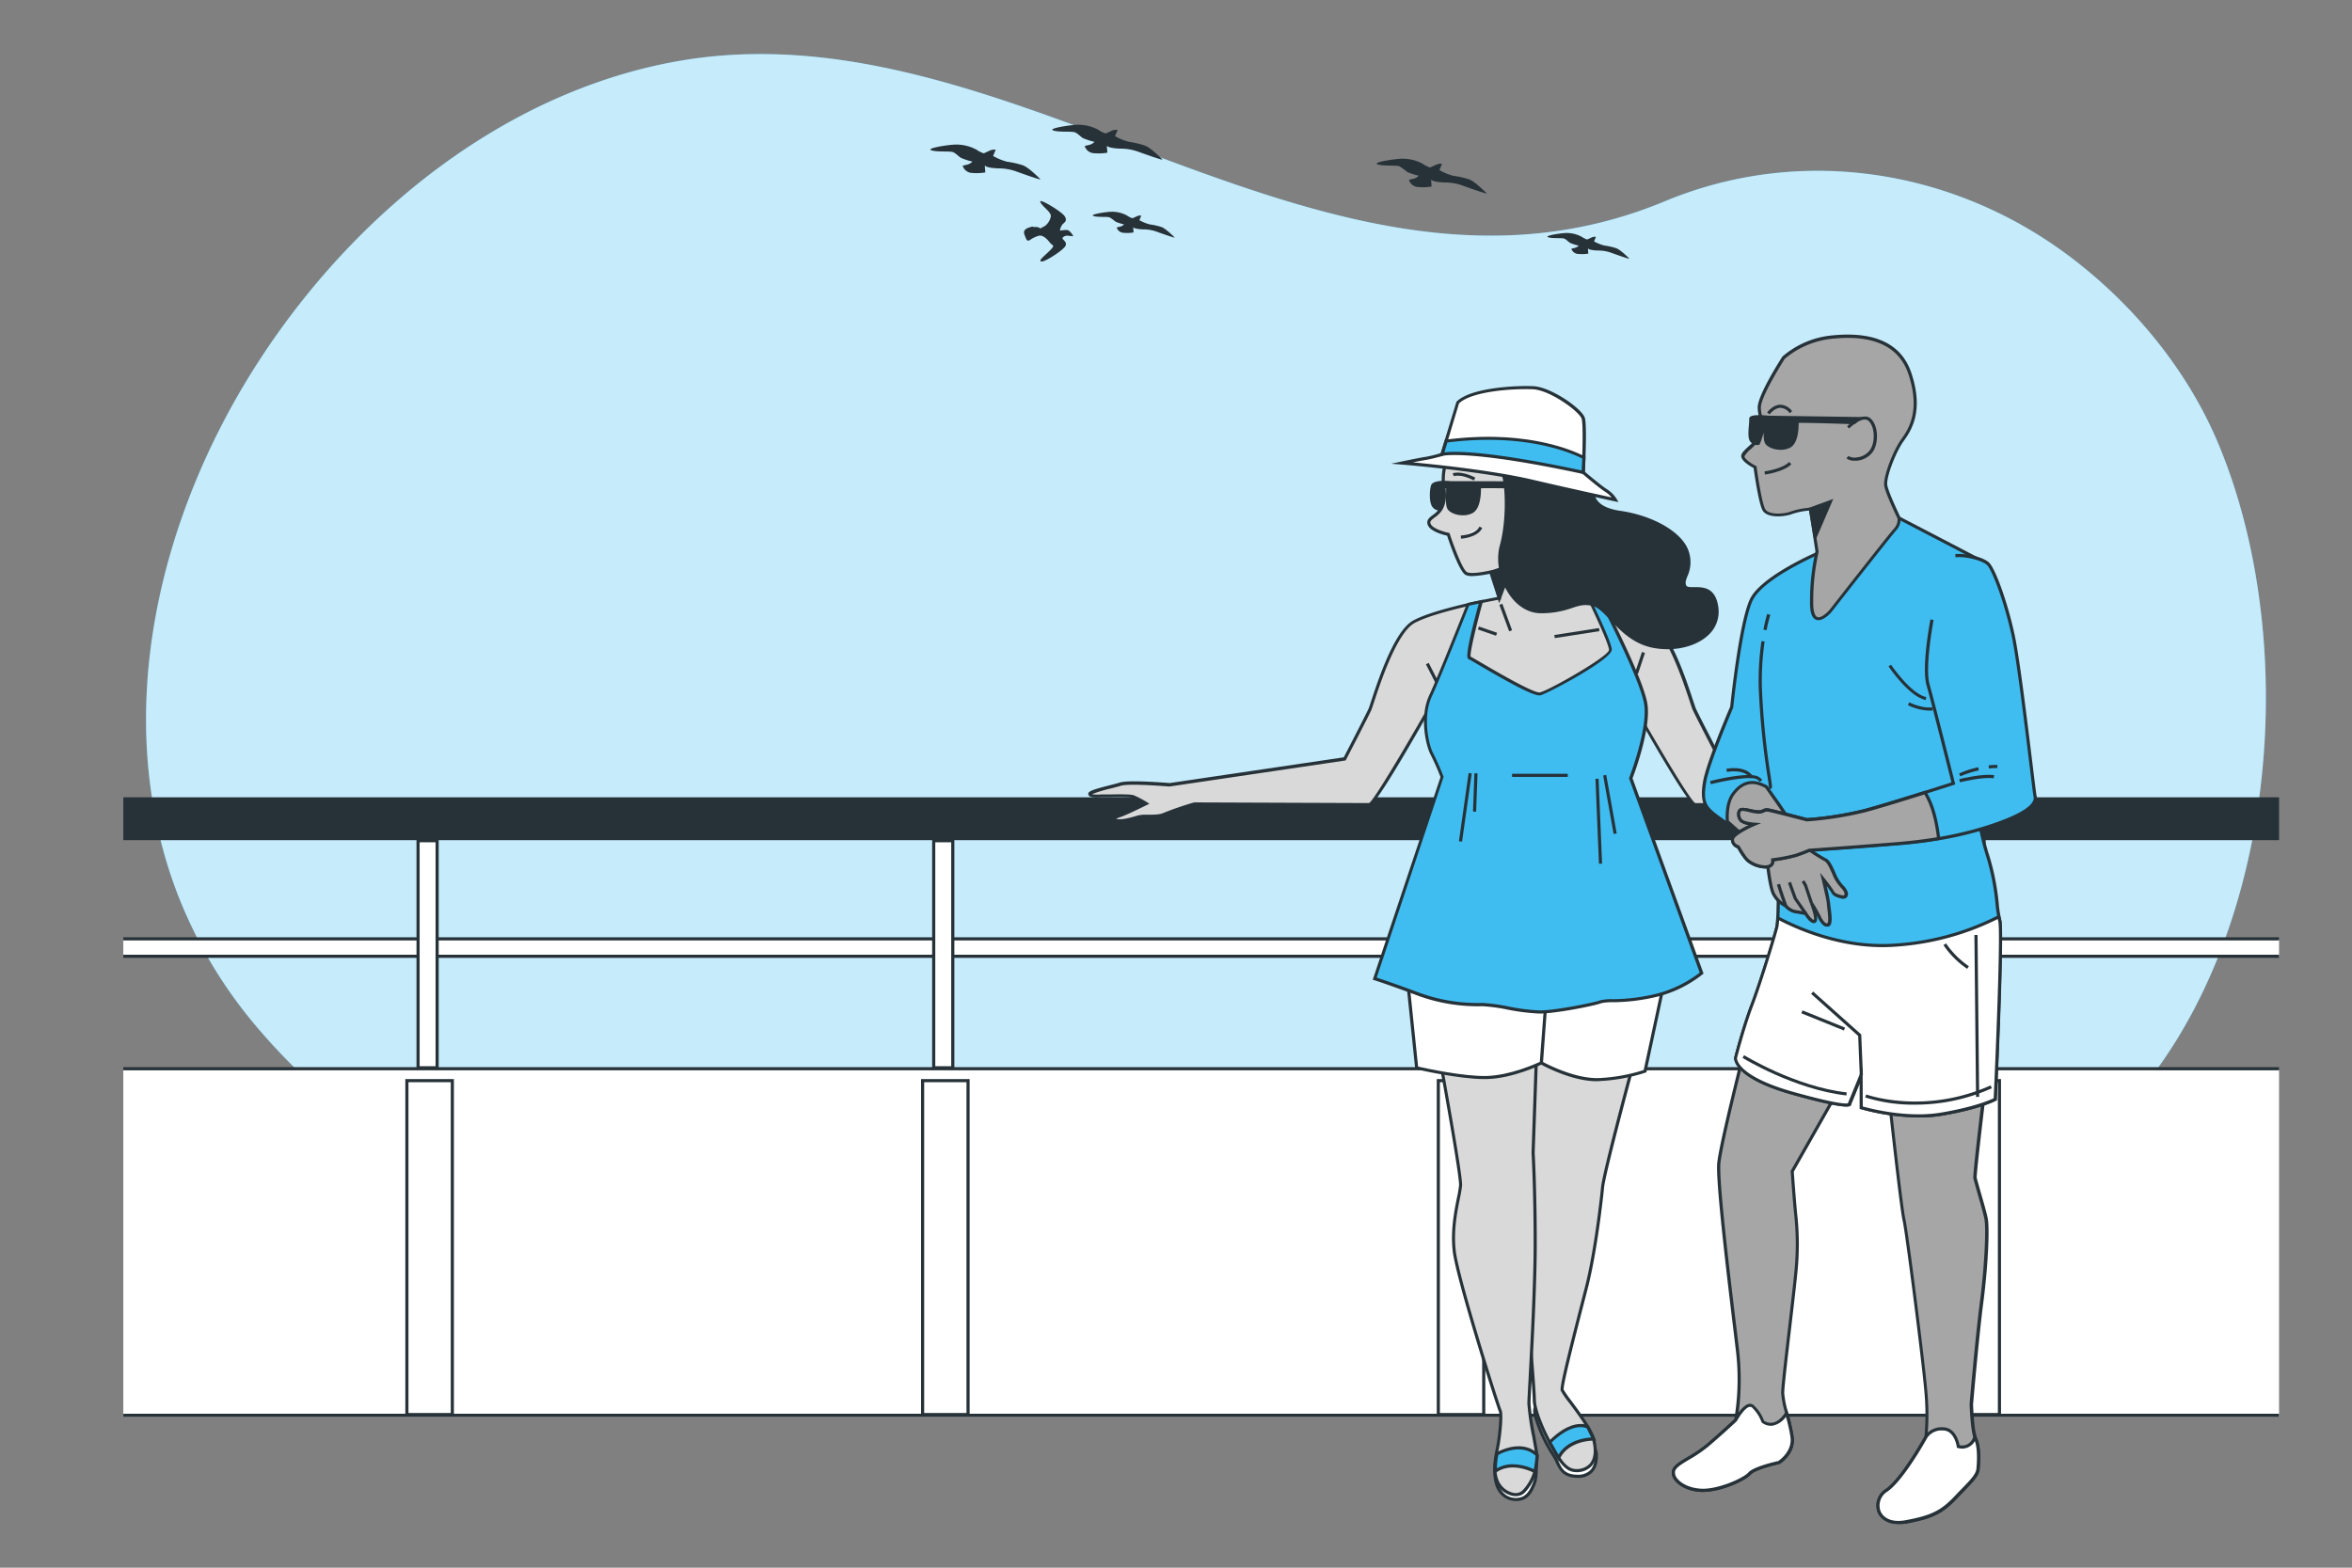 <svg xmlns="http://www.w3.org/2000/svg" viewBox="0 0 750 500"><rect x="0" y="0" width="750" height="500" fill="#808080" stroke="none"/><g id="freepik--background-simple--inject-305"><path d="M530.9,64.19C422.44,109.32,323-.78,214.26,19.85c-54.32,10.31-101,48.42-131,94.21-32.13,49-48.28,113-27.14,169.77A147.55,147.55,0,0,0,81.52,327.1c61.53,73.21,192.29,113.33,281.81,76.15l1.24-.52c99.26-42.42,171.78,10,257.59-14.63C719,360.36,742,224,707.3,141.35c-9.65-23-26.36-43.39-45.92-58.48C624,54,574.65,46,530.9,64.19Z" style="fill:#3FBDF1"></path><path d="M530.9,64.19C422.44,109.32,323-.78,214.26,19.85c-54.32,10.31-101,48.42-131,94.21-32.13,49-48.28,113-27.14,169.77A147.55,147.55,0,0,0,81.52,327.1c61.53,73.21,192.29,113.33,281.81,76.15l1.24-.52c99.26-42.42,171.78,10,257.59-14.63C719,360.36,742,224,707.3,141.35c-9.65-23-26.36-43.39-45.92-58.48C624,54,574.65,46,530.9,64.19Z" style="fill:#fff;opacity:0.7"></path></g><g id="freepik--Birds--inject-305"><path d="M316.68,49.75l.82-2a3.59,3.59,0,0,0-2,.33c-1,.49-1.8.82-1.8.82a8.42,8.42,0,0,1-2.3-1.15,13.43,13.43,0,0,0-6.57-1.64c-2.13,0-9.68,1.15-7.87,1.81s6.07.16,7.05.65,1.65,1.32,2.47,1.81a21.25,21.25,0,0,0,3.61,1.15,3.37,3.37,0,0,1-1.81,1l-1.31.33a3.25,3.25,0,0,0,3.12,2.3,16.23,16.23,0,0,0,4.1-.17l-.16-2.29s0,.82,4.26,1a16.78,16.78,0,0,1,6.24,1.15s7.71,2.79,7.22,2.3-3.77-3.78-5.58-4.43a28.26,28.26,0,0,0-5.09-1.15A18.82,18.82,0,0,1,316.68,49.75Z" style="fill:#263238"></path><path d="M355.56,43.43l.82-2a3.58,3.58,0,0,0-2,.33c-1,.49-1.81.82-1.81.82a8.34,8.34,0,0,1-2.29-1.15,13.45,13.45,0,0,0-6.57-1.64c-2.13,0-9.68,1.15-7.88,1.81s6.08.16,7.06.65,1.64,1.32,2.46,1.81A21.25,21.25,0,0,0,349,45.24a3.31,3.31,0,0,1-1.8,1l-1.32.33a3.26,3.26,0,0,0,3.12,2.3,16.29,16.29,0,0,0,4.11-.17l-.17-2.29s0,.82,4.27,1a16.68,16.68,0,0,1,6.23,1.15s7.72,2.79,7.23,2.3-3.78-3.78-5.58-4.43A28.45,28.45,0,0,0,360,45.24,18.62,18.62,0,0,1,355.56,43.43Z" style="fill:#263238"></path><path d="M459,54.26l.82-2a3.55,3.55,0,0,0-2,.33c-1,.49-1.81.82-1.81.82a8.42,8.42,0,0,1-2.3-1.15,13.42,13.42,0,0,0-6.56-1.64c-2.14,0-9.69,1.15-7.88,1.8s6.07.17,7.06.66a30.21,30.21,0,0,1,2.46,1.81,21.25,21.25,0,0,0,3.61,1.15,3.31,3.31,0,0,1-1.81,1l-1.31.33a3.25,3.25,0,0,0,3.12,2.3,16.17,16.17,0,0,0,4.1-.17l-.16-2.3s0,.82,4.27,1a16.49,16.49,0,0,1,6.23,1.15s7.71,2.79,7.22,2.3-3.77-3.78-5.58-4.44a28.12,28.12,0,0,0-5.08-1.14A18.76,18.76,0,0,1,459,54.26Z" style="fill:#263238"></path><path d="M363.32,70.22l.61-1.46a2.56,2.56,0,0,0-1.46.24c-.74.37-1.35.61-1.35.61a6.39,6.39,0,0,1-1.71-.85,10,10,0,0,0-4.89-1.23c-1.58,0-7.21.86-5.86,1.35s4.52.12,5.25.49a20.41,20.41,0,0,1,1.84,1.34,15.44,15.44,0,0,0,2.69.86,2.45,2.45,0,0,1-1.35.73l-1,.24a2.43,2.43,0,0,0,2.33,1.72,11.88,11.88,0,0,0,3.05-.13l-.12-1.71s0,.61,3.18.74a12.43,12.43,0,0,1,4.64.85s5.74,2.08,5.38,1.71-2.81-2.81-4.16-3.3a20.48,20.48,0,0,0-3.79-.85A14.2,14.2,0,0,1,363.32,70.22Z" style="fill:#263238"></path><path d="M508.3,77l.61-1.47a2.62,2.62,0,0,0-1.46.25c-.74.36-1.35.61-1.35.61a6.35,6.35,0,0,1-1.71-.86,10.08,10.08,0,0,0-4.89-1.22c-1.59,0-7.21.86-5.86,1.35s4.52.12,5.25.48,1.22,1,1.83,1.35a15.46,15.46,0,0,0,2.69.85,2.44,2.44,0,0,1-1.34.74l-1,.24A2.41,2.41,0,0,0,503.41,81a11.72,11.72,0,0,0,3.06-.12l-.12-1.71s0,.61,3.17.73a12.56,12.56,0,0,1,4.65.86s5.74,2.08,5.38,1.71-2.82-2.81-4.16-3.3a21.35,21.35,0,0,0-3.79-.86A13.89,13.89,0,0,1,508.3,77Z" style="fill:#263238"></path><path d="M338,73.55a4,4,0,0,1,.82-2c.65-.66,1.64-1.15.65-2.63s-8.53-6.07-7.71-4.43,3.77,3.29,3.28,4.76a5,5,0,0,1-1.8,2.79l-1.48.82A2.62,2.62,0,0,0,330,72.4c-1.31,0-.16-.33-1.31,0s-2.62.82-2,2.46.82,2.3,1.81,1.64a8.82,8.82,0,0,1,2.79-1.31c1.15-.33,2.62,1,3.44,2.13s2,.66,0,2.63-3.77,3.28-2.62,3.45,7.22-3.78,7.71-5.09-1.31-2-1-2.46a1.93,1.93,0,0,1,1.8-.66l1.64.16s-1-2-2.13-2A14.81,14.81,0,0,0,338,73.55Z" style="fill:#263238"></path></g><g id="freepik--Ship--inject-305"><polyline points="726.74 451.85 39.32 451.85 39.32 341.2 726.74 341.2" style="fill:#fff"></polyline><rect x="39.32" y="450.9" width="687.41" height="1" style="fill:#263238"></rect><polyline points="726.74 267.96 39.32 267.96 39.32 254.29 726.74 254.29" style="fill:#263238"></polyline><polyline points="726.74 305.12 39.32 305.12 39.32 299.59 726.74 299.59" style="fill:#fff"></polyline><rect x="39.32" y="340.36" width="687.41" height="1" style="fill:#263238"></rect><rect x="39.32" y="298.94" width="687.41" height="1" style="fill:#263238"></rect><rect x="39.32" y="304.5" width="687.41" height="1" style="fill:#263238"></rect><rect x="626.6" y="268.14" width="6.08" height="72.41" style="fill:#fff"></rect><path d="M633.18,341.05H626.1V267.64h7.08Zm-6.08-1h5.08V268.64H627.1Z" style="fill:#263238"></path><rect x="462.17" y="268.14" width="6.08" height="72.41" style="fill:#fff"></rect><path d="M468.75,341.05h-7.08V267.64h7.08Zm-6.08-1h5.08V268.64h-5.08Z" style="fill:#263238"></path><rect x="297.74" y="268.14" width="6.08" height="72.41" style="fill:#fff"></rect><path d="M304.32,341.05h-7.08V267.64h7.08Zm-6.08-1h5.08V268.64h-5.08Z" style="fill:#263238"></path><rect x="133.31" y="268.14" width="6.08" height="72.41" style="fill:#fff"></rect><path d="M139.89,341.05h-7.08V267.64h7.08Zm-6.08-1h5.08V268.64h-5.08Z" style="fill:#263238"></path><rect x="623.09" y="344.66" width="14.49" height="106.5" style="fill:#fff"></rect><path d="M638.08,451.66H622.59V344.16h15.49Zm-14.49-1h13.49V345.16H623.59Z" style="fill:#263238"></path><rect x="458.65" y="344.66" width="14.49" height="106.5" style="fill:#fff"></rect><path d="M473.63,451.66H458.15V344.16h15.48Zm-14.48-1h13.48V345.16H459.15Z" style="fill:#263238"></path><rect x="294.2" y="344.66" width="14.49" height="106.5" style="fill:#fff"></rect><path d="M309.19,451.66H293.7V344.16h15.49Zm-14.49-1h13.49V345.16H294.7Z" style="fill:#263238"></path><rect x="129.75" y="344.66" width="14.49" height="106.5" style="fill:#fff"></rect><path d="M144.74,451.66H129.25V344.16h15.49Zm-14.49-1h13.49V345.16H130.25Z" style="fill:#263238"></path></g><g id="freepik--character-1--inject-305"><path d="M619.78,250.11c-2.83-.87-15.65.21-15.65.21l-55.85-8.25s-7.17-13.83-8-15.78-7-23.91-13.9-27.82-27.38-7.6-27.38-7.6l2.82-9.78-13.25-5.87-13.26,5.87,2.83,9.78s-20.43,3.69-27.38,7.6-13,25.86-13.91,27.82-8,15.78-8,15.78l-55.85,8.25s-12.82-1.08-15.64-.21-10.22,2.39-9.78,3.26,3.47.43,5,.43,7.6-.22,8.91.22a30.6,30.6,0,0,1,4.12,2.17s-2.6,1.3-5.43,2.61-6.3,2.17-4.34,2.82,5.86-.65,7.38-1.08,6.09.21,8.26-.87a99.44,99.44,0,0,1,9.56-3.26l55.63.22c1.74,0,17.82-28.39,17.82-28.39h68.23s16.08,28.39,17.82,28.39l55.63-.22a99.44,99.44,0,0,1,9.56,3.26c2.18,1.08,6.74.43,8.26.87s5.43,1.73,7.39,1.08-1.52-1.52-4.35-2.82-5.43-2.61-5.43-2.61a30.26,30.26,0,0,1,4.13-2.17c1.3-.44,7.39-.22,8.91-.22s4.56.43,5-.43S622.6,251,619.78,250.11Z" style="fill:#d9d9d9"></path><path d="M357.08,262.3a4.82,4.82,0,0,1-1.48-.2c-.22-.08-.9-.3-.91-.88,0-.75,1-1.18,3-1.94.72-.29,1.5-.6,2.23-.94,1.84-.85,3.61-1.7,4.6-2.19a23.77,23.77,0,0,0-3.24-1.66c-1-.32-5.32-.24-7.41-.21l-1.34,0c-.35,0-.78,0-1.23,0-2.26.12-3.77.13-4.22-.76a.71.71,0,0,1,0-.59c.33-.72,2-1.26,7-2.53,1.2-.31,2.34-.6,3.11-.84,2.82-.87,14.72.1,15.78.19l55.53-8.21c.94-1.81,7.12-13.74,7.91-15.53.14-.3.43-1.19.83-2.41,2.19-6.67,7.33-22.28,13.29-25.63,6.39-3.6,23.63-6.94,27-7.57l-2.79-9.66,13.86-6.14,13.85,6.14-2.79,9.66c3.36.63,20.6,4,27,7.57,6,3.35,11.1,19,13.29,25.63.41,1.22.7,2.11.83,2.41.79,1.79,7,13.72,7.91,15.53l55.54,8.21c1.06-.09,13-1.06,15.77-.19h0c.78.24,1.91.53,3.12.84,4.94,1.27,6.64,1.81,7,2.53a.65.65,0,0,1,0,.59c-.44.89-2,.88-4.21.76-.46,0-.89,0-1.23,0l-1.35,0c-2.09,0-6.43-.11-7.4.21a23.29,23.29,0,0,0-3.25,1.66c1,.49,2.76,1.34,4.6,2.19.74.34,1.52.65,2.23.94,1.94.76,3,1.19,3,1.94,0,.58-.69.8-.91.88-1.9.63-5.31-.38-7.14-.92l-.55-.16a12.69,12.69,0,0,0-2.68-.16c-2,0-4.22,0-5.66-.75a98.77,98.77,0,0,0-9.41-3.2l-55.56.21c-1.75,0-12-17.66-18.11-28.38H454.7c-6.08,10.72-16.36,28.38-18.11,28.38L381,256.91c-.75.22-7.41,2.21-9.41,3.2-1.43.72-3.68.74-5.66.75a12.69,12.69,0,0,0-2.68.16l-.54.16A22.27,22.27,0,0,1,357.08,262.3Zm-1.19-1.16h0c1.61.53,4.94-.46,6.54-.93l.56-.16a12.43,12.43,0,0,1,2.94-.2c1.78,0,4,0,5.23-.64a100.53,100.53,0,0,1,9.64-3.29l.14,0,55.63.21C438,255.43,448,238.5,454,228l.14-.26h68.81l.15.26c5.95,10.5,16,27.43,17.48,28.14,1.62,0,55-.23,55.53-.23l.14,0a99.59,99.59,0,0,1,9.65,3.29c1.23.61,3.44.63,5.22.64a12.57,12.57,0,0,1,2.95.2l.55.16c1.6.47,4.94,1.46,6.54.93h0a20.46,20.46,0,0,0-2.14-.93c-.71-.29-1.52-.61-2.28-1-2.8-1.29-5.42-2.6-5.44-2.61l-.81-.4.77-.48a31.77,31.77,0,0,1,4.23-2.22c1-.34,4.4-.31,7.74-.26l1.33,0c.36,0,.8,0,1.28,0a12.79,12.79,0,0,0,3-.07,41.66,41.66,0,0,0-6.09-1.84c-1.22-.32-2.37-.61-3.16-.86-2.7-.83-15.33.23-15.46.24h-.11l-56.1-8.3-.12-.22c-.29-.57-7.19-13.86-8.05-15.81-.16-.35-.44-1.21-.87-2.51-2-6-7.2-21.91-12.83-25.07-6.8-3.83-27-7.52-27.22-7.55l-.55-.1,2.86-9.89-12.65-5.6-12.66,5.6,2.86,9.89-.54.1c-.21,0-20.43,3.72-27.23,7.55C445.33,202.07,440.1,218,438.13,224c-.43,1.3-.71,2.16-.86,2.51-.87,1.95-7.76,15.24-8.06,15.81l-.12.22-56.15,8.31h-.06c-.13,0-12.76-1.07-15.46-.24-.79.25-1.94.54-3.15.85a43.38,43.38,0,0,0-6.1,1.85,12.8,12.8,0,0,0,3,.07c.48,0,.92,0,1.29,0l1.32,0c3.35-.05,6.7-.09,7.74.26a31.41,31.41,0,0,1,4.24,2.22l.76.48-.8.4s-2.65,1.32-5.45,2.61c-.76.35-1.57.67-2.28,1A21.44,21.44,0,0,0,355.89,261.14Z" style="fill:#263238"></path><line x1="458.24" y1="217.7" x2="455.14" y2="211.66" style="fill:#fff"></line><rect x="456.19" y="211.28" width="1" height="6.79" transform="translate(-47.64 232.22) rotate(-27.17)" style="fill:#263238"></rect><line x1="521.9" y1="214.76" x2="524.11" y2="208.13" style="fill:#fff"></line><rect x="519.52" y="210.94" width="6.98" height="1" transform="translate(157.02 640.75) rotate(-71.57)" style="fill:#263238"></rect><line x1="478.58" y1="192.75" x2="481.7" y2="201.21" style="fill:#fff"></line><rect x="479.64" y="192.47" width="1" height="9.01" transform="translate(-38.49 178.16) rotate(-20.23)" style="fill:#263238"></rect><line x1="495.72" y1="202.99" x2="509.96" y2="200.76" style="fill:#fff"></line><rect x="495.63" y="201.38" width="14.42" height="1" transform="translate(-25.12 79.98) rotate(-8.87)" style="fill:#263238"></rect><line x1="471.46" y1="200.32" x2="477.25" y2="202.32" style="fill:#fff"></line><rect x="473.86" y="198.26" width="1" height="6.12" transform="translate(128.94 583.72) rotate(-70.91)" style="fill:#263238"></rect><polygon points="478.1 190.87 481.92 180.73 475.51 182.88 478.1 190.87" style="fill:#263238"></polygon><path d="M478.06,192.38l-3.18-9.81,7.88-2.64Zm-1.92-9.18,2,6.15,2.95-7.81Z" style="fill:#263238"></path><path d="M489.73,448.84s-.89.69.25,4.05a47.58,47.58,0,0,0,5.25,11c2.15,3,2,6.89,7.78,7s6.13-4.75,6.07-7-4.05-8.16-4.05-8.16l-12.65-8.1Z" style="fill:#fff"></path><path d="M503.12,471.35H503c-4.58-.05-5.75-2.47-6.88-4.81a15.59,15.59,0,0,0-1.3-2.36,48.07,48.07,0,0,1-5.31-11.13c-1.17-3.43-.37-4.39-.09-4.61l.09-.05,2.91-1.39,13,8.39c.41.61,4.06,6.07,4.13,8.42.07,2.59-.54,4.56-1.81,5.85A6.23,6.23,0,0,1,503.12,471.35ZM490,449.24c-.1.18-.42,1,.41,3.48a47.37,47.37,0,0,0,5.19,10.88,17.8,17.8,0,0,1,1.39,2.5c1.13,2.35,2,4.2,6,4.25a5.47,5.47,0,0,0,4.05-1.39c1.07-1.09,1.58-2.81,1.52-5.12-.05-1.72-2.78-6.13-3.9-7.81l-12.33-7.89Z" style="fill:#263238"></path><path d="M521,338.55s-9.55,35.31-10,40.19-2.45,21.32-5.11,31.76-8.22,31.53-7.77,32.86,8.87,11.26,10,15.54c2.44,9.33-3.78,10.66-6.66,10s-4.89-4.44-7.33-8.88-4.89-10.66-4.89-13.54-1.55-21.32-1.55-21.32l-1.55-44.41,3.1-46.85Z" style="fill:#d9d9d9"></path><path d="M502.84,469.54a6.25,6.25,0,0,1-1.47-.16c-3-.7-5.07-4.42-7.45-8.74l-.21-.39c-2.43-4.42-4.95-10.78-4.95-13.78,0-2.84-1.53-21.09-1.55-21.28l-1.55-44.43,3.14-47.44,32.85,4.82-.15.54c-.09.36-9.54,35.32-10,40.11-.33,3.63-2.28,20.7-5.12,31.83l-1.24,4.83c-2.54,9.87-6.79,26.4-6.53,27.77a36.82,36.82,0,0,0,2.54,3.62c2.82,3.81,6.69,9,7.45,11.94,1.32,5,.09,7.64-1.17,8.94A6.43,6.43,0,0,1,502.84,469.54ZM489.73,334.46l-3.07,46.32,1.55,44.35c.06.73,1.55,18.46,1.55,21.34s2.46,9,4.83,13.3l.21.39c2.26,4.1,4.2,7.65,6.79,8.25a5.72,5.72,0,0,0,5.14-1.38c1.56-1.6,1.88-4.37.93-8-.72-2.73-4.68-8.07-7.3-11.59a27.28,27.28,0,0,1-2.69-3.92c-.36-1.09,1.91-10.4,6.52-28.32l1.24-4.83c2.83-11.06,4.77-28.06,5.1-31.67.42-4.6,8.61-35.1,9.86-39.73Z" style="fill:#263238"></path><path d="M476.7,468.51s-.32,4.36,1.52,6.89a6.09,6.09,0,0,0,6.45,2.72c2.34-.44,3.54-2.34,4.61-5.12s.38-8.67.38-8.67l-12.77,2.28Z" style="fill:#fff"></path><path d="M483.31,478.75a6.62,6.62,0,0,1-5.5-3.05c-1.92-2.65-1.62-7-1.61-7.23h0l.23-2.28,13.67-2.43.06.52c0,.25.7,6-.41,8.91s-2.4,4.94-5,5.43A7.33,7.33,0,0,1,483.31,478.75Zm-6.11-10.2c0,.18-.25,4.25,1.42,6.56a5.58,5.58,0,0,0,5.95,2.52c2.14-.4,3.24-2.22,4.25-4.81.83-2.16.54-6.41.4-7.9L477.35,467Z" style="fill:#263238"></path><path d="M459.07,337.22s6.88,37.53,6.66,40.86-3.11,12-2,21.09,14.21,50,14.65,50.85,0,7.33-.88,11.77-1.34,7.77,0,10.88,6,5.55,8.43,2.89A15.41,15.41,0,0,0,489.71,462c-1.11-6.44-2.22-12-2.22-14.43s2-33.09,2-50.85-.67-29.09-.67-29.09l1.11-32Z" style="fill:#d9d9d9"></path><path d="M483.28,477.19a5.07,5.07,0,0,1-.86-.07,7.66,7.66,0,0,1-5.38-4.25c-1.43-3.34-.89-6.89,0-11.18.91-4.58,1.26-10.74.93-11.45-.77-1.53-13.63-42.16-14.71-51-.81-6.63.48-13.05,1.34-17.3a36.49,36.49,0,0,0,.66-3.89c.17-2.58-4.28-27.77-6.66-40.73l-.1-.56,32-1.61-1.13,32.52c0,.06.67,11.49.67,29.07,0,13-1.07,32.84-1.64,43.52-.21,3.88-.36,6.68-.36,7.33a83.07,83.07,0,0,0,1.49,10.23c.23,1.31.48,2.69.72,4.12a15.87,15.87,0,0,1-3.9,14A4,4,0,0,1,483.28,477.19Zm-23.62-139.5c.89,4.87,6.78,37.25,6.57,40.42a38,38,0,0,1-.68,4c-.84,4.18-2.11,10.51-1.32,17,1.06,8.74,13.87,49.07,14.6,50.69.56,1.11,0,8-.84,12.09s-1.35,7.51,0,10.58a6.66,6.66,0,0,0,4.63,3.66,3.16,3.16,0,0,0,3-.91,15,15,0,0,0,3.65-13.12c-.25-1.43-.49-2.8-.73-4.11a81.31,81.31,0,0,1-1.5-10.41c0-.68.14-3.35.36-7.39.57-10.66,1.64-30.52,1.64-43.46,0-17.54-.66-29-.67-29.06l1.09-31.48Z" style="fill:#263238"></path><path d="M490.82,316.79l.67,22.21s10.21,5.77,18.65,5.33a53.92,53.92,0,0,0,14.43-2.67l6-28Z" style="fill:#fff"></path><path d="M509.18,344.85c-8.26,0-17.53-5.19-17.94-5.42l-.25-.14-.68-23,40.88-3.2L525,342l-.26.09a55.21,55.21,0,0,1-14.58,2.7ZM492,338.7c1.59.85,10.66,5.52,18.13,5.13a55.06,55.06,0,0,0,14-2.55l5.8-27-38.61,3Z" style="fill:#263238"></path><path d="M448.85,312.57l2.89,28s14.21,3.33,22.43,3.11S491.49,339,491.49,339L493,318.35Z" style="fill:#fff"></path><path d="M473.37,344.17c-8.28,0-21.61-3.1-21.75-3.13l-.34-.08-3-29,45.28,5.91L492,339.32l-.26.13c-.37.18-9.29,4.49-17.52,4.71Zm-21.17-4c2.22.51,14.61,3.22,21.95,3s15.33-3.78,16.86-4.49l1.5-19.89-43.09-5.63Z" style="fill:#263238"></path><path d="M468.15,192.74s-9,22.68-12,29.2-1.09,15.65.43,18.47a79.83,79.83,0,0,1,3.26,7.39l-21.51,64.32s5.43,1.74,14.12,5a54.68,54.68,0,0,0,20.21,3.26c4.13,0,13,2.39,18.26,2.39s18-2.61,19.55-3.26,9.57.22,18.26-2.17a38,38,0,0,0,13.9-7L520,248.23s6.08-15.64,4.78-23.68-13.26-31.08-13.26-31.08l-4.13-.87s5.87,12,6.09,14.56-19.78,13.48-22.39,14.13-21.51-11.08-22.6-11.52,3.75-17.89,3.75-17.89Z" style="fill:#3FBDF1"></path><path d="M490.92,323.27A66.82,66.82,0,0,1,480.7,322a55.69,55.69,0,0,0-8-1.08,55.43,55.43,0,0,1-20.38-3.29c-8.58-3.22-14-5-14.1-5l-.48-.16.16-.48,21.45-64.15a76.52,76.52,0,0,0-3.17-7.16c-1.46-2.72-3.66-12-.44-18.92,3-6.43,11.89-28.94,12-29.17l.1-.25,5.2-1.09-.22.79c-2.11,7.63-4.1,16.06-3.88,17.37.41.21,1.35.76,3.14,1.81,4.7,2.75,17.18,10.06,19,9.61,3.12-.78,22.15-11.63,22-13.59s-4.42-11.08-6-14.39l-.45-.92L511.9,193l.1.21c.49.95,12,23.2,13.31,31.23,1.25,7.71-4,21.93-4.74,23.77l22.65,62.29-.26.23a38.33,38.33,0,0,1-14.1,7.06,61.74,61.74,0,0,1-14.65,1.86,16.57,16.57,0,0,0-3.54.29C508.94,320.71,496.13,323.27,490.92,323.27ZM439,311.8c1.52.5,6.52,2.17,13.67,4.85a54.45,54.45,0,0,0,20,3.23,56,56,0,0,1,8.22,1.1,66.38,66.38,0,0,0,10,1.29c5.33,0,18-2.65,19.36-3.22a14.57,14.57,0,0,1,3.89-.37,59.84,59.84,0,0,0,14.42-1.83A38.56,38.56,0,0,0,542,310.22l-22.54-62,.07-.18c.06-.15,6-15.61,4.75-23.42-1.21-7.47-11.9-28.38-13.1-30.72l-2.89-.61c1.39,2.88,5.5,11.56,5.68,13.82.27,3.13-20.48,14.08-22.75,14.65-1.81.46-9.21-3.55-19.75-9.72-1.58-.93-2.94-1.73-3.16-1.81-.44-.18-1.47-.59,3.23-17.71l-3.07.65c-1,2.5-9.07,22.88-11.91,29-3,6.49-.92,15.52.42,18a78.62,78.62,0,0,1,3.29,7.45l.06.17Z" style="fill:#263238"></path><line x1="468.84" y1="246.63" x2="465.73" y2="268.39" style="fill:#fff"></line><rect x="456.29" y="257.01" width="21.98" height="1" transform="translate(146.63 683.94) rotate(-81.92)" style="fill:#263238"></rect><line x1="470.61" y1="246.63" x2="470.17" y2="258.84" style="fill:#fff"></line><rect x="464.28" y="252.23" width="12.22" height="1" transform="translate(200.39 713.43) rotate(-87.87)" style="fill:#263238"></rect><line x1="509.25" y1="248.4" x2="510.36" y2="275.49" style="fill:#fff"></line><rect x="509.3" y="248.39" width="1" height="27.11" transform="translate(-10.3 21.1) rotate(-2.35)" style="fill:#263238"></rect><line x1="511.69" y1="247.29" x2="515.02" y2="265.94" style="fill:#fff"></line><rect x="512.86" y="247.14" width="1" height="18.95" transform="translate(-37.12 94.25) rotate(-10.13)" style="fill:#263238"></rect><rect x="482.16" y="246.79" width="17.76" height="1" style="fill:#263238"></rect><path d="M477.35,463.7s7.57-4.63,12.82.38a33.25,33.25,0,0,1-.76,5.25s-7-4-12.53-.14A18.53,18.53,0,0,1,477.35,463.7Z" style="fill:#3FBDF1"></path><path d="M476.46,470.09l-.08-.85a18.74,18.74,0,0,1,.49-5.66l.05-.2.17-.11c.08,0,8-4.77,13.42.45l.17.16v.24a32.4,32.4,0,0,1-.79,5.37l-.19.57-.52-.3c-.07,0-6.84-3.75-12-.16Zm6-3.08a16.15,16.15,0,0,1,6.64,1.59,39.19,39.19,0,0,0,.56-4.32c-4.47-4-10.74-.87-11.86-.25a18.56,18.56,0,0,0-.45,4.28A10.17,10.17,0,0,1,482.45,467Z" style="fill:#263238"></path><path d="M494.15,460s6.37-7.06,12.06-5l1.93,3.92s-8.1-.22-11.2,6Z" style="fill:#3FBDF1"></path><path d="M497,466l-3.42-6,.24-.27c.27-.3,6.66-7.29,12.6-5.18l.19.07,2.38,4.85-.82,0c-.08,0-7.83-.13-10.75,5.72Zm-2.19-5.86,2.16,3.78c2.83-4.6,8.34-5.34,10.42-5.45l-1.49-3C501.19,453.91,496,458.88,494.77,460.09Z" style="fill:#263238"></path><path d="M460.84,148.17a19.75,19.75,0,0,0-.5,7c.5,3.25.25,5.75-1.26,7.75s-4.25,2.5-3.25,4.5,6,3,6,3,3.75,11.51,5.75,12.51,8.75-.75,8.75-.75l12-4-3.5-20.26-1.76-8.5Z" style="fill:#d9d9d9"></path><path d="M469.53,183.74a5.12,5.12,0,0,1-2.17-.36c-2-1-5.1-10.07-5.91-12.53-1.18-.26-5.1-1.27-6.06-3.2-.83-1.65.42-2.59,1.52-3.41a8.2,8.2,0,0,0,1.77-1.62c1.32-1.75,1.68-4,1.16-7.38a20.32,20.32,0,0,1,.51-7.2l.11-.4,23.05,1.3,1.82,8.88,3.58,20.7-12.41,4.13A33,33,0,0,1,469.53,183.74Zm-8.31-35.05a18.92,18.92,0,0,0-.39,6.4c.56,3.64.14,6.15-1.34,8.13a9.06,9.06,0,0,1-2,1.82c-1.26,1-1.64,1.33-1.22,2.16.73,1.46,4.33,2.47,5.65,2.73l.29.06.09.28c1.43,4.37,4.18,11.55,5.5,12.21,1.51.76,6.58-.31,8.41-.78l11.56-3.86L484.35,158l-1.67-8.11Z" style="fill:#263238"></path><path d="M462.59,153.92s-5.26-.5-5.76,1-.56,5.24.36,6.44a2.33,2.33,0,0,0,2.21.92,11.74,11.74,0,0,0,1.11-4.15c-.1-1.57-.17-3-.17-3s1.09,0,1.27.29-.37,5.53.46,6.72,4.33,2.49,7.19,1,2.49-7.65,2.49-7.93,12.63,0,12.63,0l-.56-1.29Z" style="fill:#263238"></path><path d="M466.43,164.35c-2.11,0-4.07-.87-4.77-1.88s-.6-3.11-.53-5.52c0-.46,0-1,0-1.22l-.28,0,.13,2.4a12.07,12.07,0,0,1-1.15,4.39l-.1.22-.25.06a2.83,2.83,0,0,1-2.71-1.11c-1.1-1.43-.94-5.39-.43-6.9.58-1.73,4.9-1.47,6.25-1.34l21.54.06,1,2.31-.77,0c-4.06-.09-10.49-.17-12.11-.08,0,2.28-.24,6.65-2.77,7.95A6.66,6.66,0,0,1,466.43,164.35Zm-6.62-9.69h.53c.9,0,1.47.18,1.69.51s.14.42.1,1.79-.12,4.25.35,4.93c.64.93,3.87,2.24,6.55.85,2.25-1.16,2.27-5.93,2.22-7.37v-.11a.48.48,0,0,1,.15-.36c.19-.18.42-.4,12.21-.15l-.12-.28-20.95-.06c-2.3-.22-5,0-5.23.66-.47,1.4-.51,4.95.27,6a1.84,1.84,0,0,0,1.48.76,10.4,10.4,0,0,0,.95-3.65Z" style="fill:#263238"></path><path d="M463.36,151.4s2.31-.92,6.82,1.38" style="fill:#fff"></path><path d="M470,153.23c-4.21-2.15-6.39-1.37-6.42-1.36l-.36-.93c.1,0,2.56-1,7.23,1.4Z" style="fill:#263238"></path><path d="M465.85,171.31s5-.28,6.36-3.13" style="fill:#fff"></path><path d="M465.88,171.81l-.06-1c.05,0,4.7-.3,5.94-2.85l.9.43C471.17,171.48,466.09,171.8,465.88,171.81Z" style="fill:#263238"></path><path d="M508.08,155.76s-2,6.08,8.47,7.6,19.78,6.74,21.52,12.82-2,8-.87,10.65,8.91-2.39,10.21,6.74-9.34,14.56-20,12.6-14.56-12.39-19.78-13.47-7.17,2.39-16.29,2.39-15-12.39-12.61-21.08,1.74-21.3.22-23.47a15.78,15.78,0,0,0-3.91-3.69l30.85,7Z" style="fill:#263238"></path><path d="M531.74,207.06a24.44,24.44,0,0,1-4.41-.4c-6.46-1.18-10.51-5.42-13.77-8.83-2.17-2.27-4-4.23-6-4.64-2.44-.51-4.15,0-6.32.74a29,29,0,0,1-9.88,1.66c-3.59,0-7-1.87-9.57-5.26-3.53-4.63-4.94-11.24-3.51-16.45,2.39-8.7,1.65-21.11.29-23a15.34,15.34,0,0,0-3.77-3.56l-2.41-1.54,33.77,7.61,2.51,2.26-.1.31a4.28,4.28,0,0,0,.56,3.33c1.17,1.85,3.69,3.07,7.51,3.63,11,1.6,20.2,7.14,21.93,13.18a10.78,10.78,0,0,1-.49,7.69c-.45,1.16-.78,2-.4,2.9.23.57,1.13.58,2.56.57,2.69,0,6.77-.09,7.68,6.29a10.1,10.1,0,0,1-3.16,9C541.7,205.43,536.88,207.06,531.74,207.06ZM505.69,192a10.17,10.17,0,0,1,2.05.22c2.29.47,4.26,2.54,6.55,4.93,3.15,3.3,7.08,7.41,13.22,8.54,6.37,1.17,12.86-.36,16.54-3.89a9.11,9.11,0,0,0,2.86-8.15c-.78-5.51-3.92-5.47-6.68-5.43-1.53,0-3,0-3.5-1.19s-.1-2.37.39-3.64a9.75,9.75,0,0,0,.46-7.06c-1.62-5.67-10.49-10.92-21.1-12.46-4.14-.61-6.91-2-8.23-4.11a5.34,5.34,0,0,1-.73-3.82l-1.85-1.67-28.52-6.43a14.19,14.19,0,0,1,2.22,2.42c1.69,2.42,2.26,15.14-.15,23.89a18.85,18.85,0,0,0,3.34,15.58c2.39,3.14,5.51,4.87,8.78,4.87a28.28,28.28,0,0,0,9.57-1.61A15.1,15.1,0,0,1,505.69,192Z" style="fill:#263238"></path><path d="M464.84,128.41l-5,16.5a45.53,45.53,0,0,1-5,1.25c-1.75.25-7.75,1.5-7.75,1.5s25,2,41.27,5.76,26.76,6,26.76,6a9.58,9.58,0,0,0-3-3c-2-1.25-7.26-5.75-7.26-5.75s.75-14.76,0-17.26-10.25-9.51-16-9.76S469.09,124.15,464.84,128.41Z" style="fill:#fff"></path><path d="M516.1,160.14l-1.1-.23c-.1,0-10.69-2.3-26.77-6s-40.94-5.72-41.19-5.74l-3.47-.27,3.41-.71c.24-.06,6-1.26,7.78-1.51a40.68,40.68,0,0,0,4.67-1.16l5-16.37.09-.09c4.32-4.31,18.29-5.16,24.39-4.89,5.7.24,15.59,7.19,16.46,10.11.72,2.4.13,15.17,0,17.18.95.8,5.27,4.46,7,5.54a10,10,0,0,1,3.17,3.18Zm-65.56-12.67c7.43.69,25.37,2.56,37.92,5.46,12.84,3,22.18,5,25.46,5.72a9.23,9.23,0,0,0-2.08-1.81c-2-1.25-7.09-5.61-7.31-5.79l-.19-.16,0-.25c.2-4.08.61-15.1,0-17.09-.7-2.3-10.12-9.16-15.55-9.4-5.92-.25-19.37.52-23.55,4.52l-5,16.64-.26.08a44.54,44.54,0,0,1-5.08,1.27C454.07,146.78,452.22,147.14,450.54,147.47Z" style="fill:#263238"></path><path d="M505.05,145.94c-4.28-2.2-19.1-8.48-43.93-5.26l-1.29,4.23s7.76-2.25,45,5.76C504.85,150.67,505,148.63,505.05,145.94Z" style="fill:#3FBDF1"></path><path d="M505.32,151.28l-.57-.12c-36.51-7.85-44.7-5.79-44.78-5.77l-.87.25,1.63-5.42.32,0c25.14-3.25,40.21,3.25,44.23,5.32l.28.14V146c-.09,2.69-.2,4.73-.2,4.73Zm-41.43-7.17c5.41,0,17,.93,40.49,5.94,0-.74.1-2.13.16-3.81-4.32-2.16-18.94-8.16-43-5.11l-.95,3.15A27.4,27.4,0,0,1,463.89,144.11Z" style="fill:#263238"></path></g><g id="freepik--character-2--inject-305"><path d="M555.36,338.6s-6.53,25.9-7.23,32.2,4.2,45.27,5.83,59-.47,23.1-.47,23.1-4,3.74-8.86,7.93-10.5,5.84-11,8.4,3.27,5.84,8.87,6.07,13.76-3.5,15.4-5.37,9.33-3.5,9.33-3.5,4.9-3,4.2-8.16-3-10.73-3-14,3.26-28.93,4.2-38.5a92.39,92.39,0,0,0-.24-20.3c-.46-5.13-.93-11.9-.93-11.9l13.3-23.33Z" style="fill:#a6a6a6"></path><path d="M543.05,475.84h-.54c-3.52-.15-6.73-1.51-8.38-3.57a3.89,3.89,0,0,1-1-3.08c.31-1.7,2.37-2.93,5-4.49a43.18,43.18,0,0,0,6.14-4.2c4.38-3.76,8.05-7.17,8.74-7.82a76.56,76.56,0,0,0,.42-22.78c-.19-1.64-.43-3.65-.71-5.92-2-16.64-5.74-47.62-5.12-53.22.7-6.26,7-31.21,7.25-32.27l.13-.55L585.48,350,572,373.72c.07,1,.5,7.09.92,11.74l.12,1.34a88.14,88.14,0,0,1,.11,19.05c-.38,3.93-1.17,10.7-1.94,17.26-1.11,9.48-2.26,19.29-2.26,21.19a29.52,29.52,0,0,0,1.36,6.6,57.49,57.49,0,0,1,1.67,7.33c.74,5.39-4.22,8.53-4.43,8.66l-.16.06c-2.09.45-7.81,1.92-9.06,3.34C556.59,472.25,548.79,475.84,543.05,475.84Zm12.66-136.56c-1,3.79-6.46,25.89-7.09,31.58-.61,5.49,3.12,36.39,5.13,53,.27,2.27.51,4.28.71,5.92C556.08,443.47,554,453,554,453l0,.15-.11.11s-4,3.78-8.89,7.95a43.83,43.83,0,0,1-6.28,4.3c-2.4,1.43-4.29,2.56-4.52,3.8a3,3,0,0,0,.77,2.28c1.15,1.44,3.76,3,7.63,3.2,5.34.24,13.42-3.39,15-5.2s8.37-3.39,9.51-3.63c.57-.39,4.51-3.21,3.9-7.63a55.93,55.93,0,0,0-1.64-7.21,29.87,29.87,0,0,1-1.4-6.86c0-2,1.1-11.36,2.27-21.31.76-6.55,1.56-13.32,1.94-17.24a87.72,87.72,0,0,0-.11-18.86l-.13-1.34c-.46-5.08-.93-11.84-.93-11.91v-.15l.07-.14,13-22.83Z" style="fill:#263238"></path><path d="M569.72,450.75c-3.93,5.84-7.59,2.65-7.59,2.65a12.52,12.52,0,0,0-3.27-4.9c-2.1-1.63-5.37,4.43-5.37,4.43s-4,3.74-8.86,7.93-10.5,5.84-11,8.4,3.27,5.84,8.87,6.07,13.76-3.5,15.4-5.37,9.33-3.5,9.33-3.5,4.9-3,4.2-8.16A59.52,59.52,0,0,0,569.72,450.75Z" style="fill:#fff"></path><path d="M543.05,475.84h-.54c-3.52-.15-6.73-1.51-8.38-3.57a3.89,3.89,0,0,1-1-3.08c.31-1.7,2.37-2.93,5-4.49a43.18,43.18,0,0,0,6.14-4.2c4.52-3.88,8.28-7.39,8.79-7.87.39-.7,2.52-4.42,4.57-4.86a1.81,1.81,0,0,1,1.51.34,12.62,12.62,0,0,1,3.37,5,3.68,3.68,0,0,0,2.57.65c1.46-.2,2.87-1.3,4.19-3.27l.61-.91.37,1.32a58.19,58.19,0,0,1,1.67,7.35c.74,5.39-4.22,8.53-4.43,8.66l-.16.06c-2.09.45-7.81,1.92-9.06,3.34C556.59,472.25,548.79,475.84,543.05,475.84Zm15-27.12-.2,0c-1.43.3-3.33,3.3-3.94,4.43l-.09.13s-4,3.78-8.89,7.95a43.83,43.83,0,0,1-6.28,4.3c-2.4,1.43-4.29,2.56-4.52,3.8a3,3,0,0,0,.77,2.28c1.15,1.44,3.76,3,7.63,3.2,5.34.24,13.42-3.39,15-5.2s8.37-3.39,9.51-3.63c.57-.39,4.51-3.21,3.9-7.63a50.4,50.4,0,0,0-1.45-6.49,6.72,6.72,0,0,1-4.28,2.85,4.62,4.62,0,0,1-3.43-1l-.1-.09,0-.12a12.29,12.29,0,0,0-3.11-4.68A.78.78,0,0,0,558.07,448.72Z" style="fill:#263238"></path><path d="M602.49,350.74s3.73,34.3,4.67,38.26,6.3,46.43,7,55.07a76.68,76.68,0,0,1,0,14.23s-7.47,13.53-12.6,17-3,11.67,6.06,10,12-3.58,16.34-8.16c3.5-3.74,6.53-6.3,6.76-8.64s.47-7-.7-9.56-1.4-11.2-1.4-11.2,1.87-21.7,3.27-32.43,2.1-23.57,1.4-26.83-3.27-11.67-3.5-12.84,3.27-29.86,3.27-29.86Z" style="fill:#a6a6a6"></path><path d="M605.36,486.08c-3.71,0-5.84-1.83-6.64-3.77a6.19,6.19,0,0,1,2.56-7.39c4.76-3.25,11.75-15.62,12.39-16.78a77.65,77.65,0,0,0,0-14c-.73-9-6.09-51.16-7-55s-4.52-36.93-4.68-38.33l0-.47.47-.08,31.22-5-.08.66c-1.38,11.36-3.4,28.66-3.27,29.72.09.43.56,2.06,1.1,4,.88,3.06,2,6.86,2.4,8.85.7,3.29.05,15.91-1.4,27-1.38,10.6-3.24,32.19-3.26,32.41,0,0,.25,8.51,1.36,11,1.27,2.81.94,7.81.74,9.82s-2.14,4-4.81,6.76c-.66.68-1.37,1.4-2.09,2.17-4.51,4.81-7.54,6.69-16.61,8.32A13.44,13.44,0,0,1,605.36,486.08ZM603,351.16c.45,4.14,3.75,34.09,4.6,37.73.91,3.84,6.28,46.1,7,55.14a77.44,77.44,0,0,1,0,14.33l-.06.18c-.3.56-7.58,13.68-12.75,17.2a5.21,5.21,0,0,0-2.19,6.19c.8,2,3.29,3.77,7.89,2.94,8.78-1.58,11.71-3.38,16.05-8,.73-.78,1.43-1.5,2.1-2.19,2.44-2.5,4.37-4.48,4.53-6.16.16-1.51.56-6.65-.65-9.3s-1.44-11-1.45-11.4,1.89-21.89,3.27-32.51c1.41-10.81,2.08-23.52,1.41-26.66-.42-2-1.51-5.74-2.38-8.78-.57-2-1-3.58-1.12-4.06-.23-1.14,2.45-23.35,3.18-29.36Z" style="fill:#263238"></path><path d="M630,459a6.06,6.06,0,0,1-.23-.65c-1.62,4.28-5.37,3-5.37,3s-.7-5.36-4.66-5.6a6,6,0,0,0-5.6,2.57s-7.47,13.53-12.6,17-3,11.67,6.06,10,12-3.58,16.34-8.16c3.5-3.74,6.53-6.3,6.76-8.64S631.19,461.56,630,459Z" style="fill:#fff"></path><path d="M605.36,486.08c-3.71,0-5.84-1.83-6.64-3.77a6.19,6.19,0,0,1,2.56-7.39c5-3.39,12.36-16.73,12.44-16.86a6.51,6.51,0,0,1,6.07-2.83c3.76.22,4.84,4.45,5.07,5.7.83.18,3.27.4,4.46-2.76l.51-1.37.43,1.4a4.92,4.92,0,0,0,.22.59c1.27,2.81.94,7.81.74,9.82s-2.14,4-4.81,6.76c-.66.68-1.37,1.4-2.09,2.17-4.51,4.81-7.54,6.69-16.61,8.32A13.44,13.44,0,0,1,605.36,486.08Zm13.93-29.86a5.43,5.43,0,0,0-4.7,2.33c-.3.55-7.58,13.67-12.75,17.19a5.21,5.21,0,0,0-2.19,6.19c.8,2,3.29,3.77,7.89,2.94,8.78-1.58,11.71-3.38,16.05-8,.73-.78,1.43-1.5,2.1-2.19,2.44-2.5,4.37-4.48,4.53-6.16.15-1.43.52-6.14-.48-8.89a4.67,4.67,0,0,1-5.48,2.18l-.29-.1,0-.3s-.7-5-4.2-5.17Z" style="fill:#263238"></path><path d="M581.35,175.72s-19.4,8.05-22.91,15.69-6.2,34.07-6.2,34.07-7.63,17.75-8.67,23.94,0,8.06,3.93,11,13.83,9.49,13.83,9.49l5.78-2.27s.21,25.19-.41,27.88-5.37,18.16-8.06,25.18-5.16,16.73-5.16,16.73-.82,6,18.38,11.35,18,3.3,18,3.3l3.72-9.08v10.32s13.42,4.13,25.6,2.07,17.13-4.75,17.13-4.75,2.48-53.47,1.45-57-.83-11.36-3.92-20.86-5.58-28.49-5.58-28.49l3.51-65.44L605.58,165.2Z" style="fill:#3FBDF1"></path><path d="M611.85,356.41a71.44,71.44,0,0,1-18.46-2.66l-.35-.11v-8.15l-2.71,6.61a.58.58,0,0,1-.13.4c-.32.43-1.17,1.55-18.48-3.29-19.39-5.42-18.77-11.64-18.73-11.9s2.52-9.87,5.19-16.84,7.43-22.52,8-25.12c.46-2,.47-18.15.41-27l-5.35,2.1-.22-.14c-.1-.07-10-6.65-13.85-9.51s-5.19-5-4.12-11.43c1-6.05,8.07-22.59,8.67-24,.2-1.87,2.79-26.65,6.23-34.15,3.55-7.72,22.33-15.59,23.18-15.94l24.44-10.61.21.11,26.44,13.76,0,.32-3.51,65.45c0,.1,2.5,19,5.55,28.31a76.5,76.5,0,0,1,3.1,15.62,35.6,35.6,0,0,0,.83,5.25c1,3.55-1.33,55-1.43,57.14v.29l-.25.13c-.2.11-5.17,2.75-17.29,4.8A44.73,44.73,0,0,1,611.85,356.41ZM594,352.9c2.19.62,14.18,3.78,25,1.94,10.46-1.77,15.6-4,16.74-4.57.85-18.54,2.24-53.82,1.45-56.52a37.22,37.22,0,0,1-.86-5.42,75.93,75.93,0,0,0-3.06-15.42c-3.08-9.43-5.57-28.39-5.6-28.58l3.49-65.22-25.65-13.35-24,10.42c-.2.08-19.27,8.06-22.66,15.44s-6.12,33.64-6.15,33.91l0,.14c-.07.18-7.62,17.77-8.63,23.84s-.05,7.67,3.72,10.45c3.55,2.62,12.12,8.36,13.6,9.34l6.21-2.44v.73c0,1,.2,25.28-.43,28s-5.35,18.14-8.07,25.25c-2.64,6.91-5.12,16.57-5.14,16.67h0s-.31,5.62,18,10.75c13.83,3.87,16.75,3.79,17.35,3.64l4.7-11.48Z" style="fill:#263238"></path><path d="M550.8,262s-.62-5.58,1.86-8.88c4.39-5.85,8.92-2.94,10.51-2.26l3.87,5.5,10,14.72a56,56,0,0,0,5,3.1c1,.41,2.07,2.68,3.1,5.16s3.3,4.13,3.51,5.16,0,1.86-1.65,1.45-2.27-.83-2.68-1.65-2.9-3.93-2.9-3.93,1.66,6.82,1.66,7.85,1,5.78,0,6.61-2.48-1.45-2.89-2.48-2.48-4.34-2.48-4.34,2.06,5.16,1,5.78-2.89-2.47-2.89-2.47-2.06-.42-3.51-.62a6.12,6.12,0,0,1-2.89-1.86,8.9,8.9,0,0,1-3.92-3.92c-1.24-2.69-2.07-11.77-2.07-11.77Z" style="fill:#a6a6a6"></path><path d="M582.53,295.52a1.47,1.47,0,0,1-.36,0c-1.23-.33-2.26-2.27-2.52-2.93-.06-.15-.17-.37-.3-.62.18,1.08.12,2-.42,2.31-1.26.76-2.85-1.48-3.46-2.46-.56-.11-2.12-.4-3.27-.57a6.29,6.29,0,0,1-3.13-1.94,9.39,9.39,0,0,1-4.07-4.12c-1.17-2.54-2-10.36-2.09-11.74l-12.59-11.14,0-.2c0-.23-.61-5.81,2-9.23,4.25-5.67,8.73-3.54,10.64-2.64l.47.22.13.05,4,5.63,9.93,14.64a51.92,51.92,0,0,0,4.78,3c1.12.44,2.05,2.25,3.37,5.43a12.77,12.77,0,0,0,2.24,3.28,5.4,5.4,0,0,1,1.3,2,1.82,1.82,0,0,1-.33,1.79,2,2,0,0,1-1.93.24c-1.76-.44-2.52-.92-3-1.91a21,21,0,0,0-1.43-2,53.91,53.91,0,0,1,1.14,5.73c0,.23.07.75.15,1.34.35,2.66.57,4.93-.34,5.66A1.25,1.25,0,0,1,582.53,295.52Zm-4.47-7.75a48.19,48.19,0,0,1,2.52,4.41c.34.84,1.22,2.16,1.85,2.33a.27.27,0,0,0,.26-.05c.55-.44.13-3.57,0-4.75-.08-.65-.15-1.17-.15-1.47,0-.71-1-5-1.64-7.73l-.53-2.19,1.41,1.76a46.49,46.49,0,0,1,2.94,4c.31.62.74,1,2.36,1.39.59.15.9.1,1,0s.17-.22,0-.87A5.41,5.41,0,0,0,587,283.1a13.51,13.51,0,0,1-2.4-3.55c-.66-1.57-1.88-4.51-2.82-4.88a56.38,56.38,0,0,1-5-3.15l-.13-.14-10-14.72-3.78-5.38-.37-.17c-1.83-.87-5.65-2.68-9.41,2.33-2.08,2.77-1.86,7.36-1.78,8.34l12.59,11.14,0,.2c0,.09.83,9,2,11.61a8.39,8.39,0,0,0,3.68,3.67l.17.13a5.46,5.46,0,0,0,2.58,1.69c1.44.21,3.52.62,3.54.63l.21,0,.12.19c.85,1.41,1.92,2.47,2.2,2.3.28-.37-.29-2.79-1.24-5.16Z" style="fill:#263238"></path><polygon points="577.16 288.19 575.31 282.62 574.52 281.26 575.39 280.76 576.21 282.21 578.11 287.87 577.16 288.19" style="fill:#263238"></polygon><polygon points="575.37 291.62 572.01 286.76 570.15 281.6 571.09 281.26 572.93 286.36 576.19 291.05 575.37 291.62" style="fill:#263238"></polygon><path d="M568.91,289c-.08-.21-1.87-5.21-2.29-6.86l1-.25c.41,1.61,2.24,6.72,2.26,6.77Z" style="fill:#263238"></path><path d="M616,197.6s-2.89,15.08-1.24,20.86,8.05,31.38,8.05,31.38-19.82,6.4-28.28,8.67a109.34,109.34,0,0,1-18.38,2.89s-10.94-2.89-12.38-3.1-1.45.62-3.1.62-5-1.24-5.78-.62-.62,2.69.41,3.51,4.13,1,4.13,1-6.81,2.9-7,4.75,1.86,2.48,1.86,2.48,2.06,3.72,3.3,4.54a9.63,9.63,0,0,0,5.16,1.86c2.07,0,2.48-1,2.48-1.65v-.62a52.34,52.34,0,0,0,7.43-1.45c2.48-.82,4.34-1.65,4.34-1.65s17.34-1.24,27.46-2.06,21.47-2.48,32.83-6.61,12-7,11.56-8.67-4.75-41.08-7-51.41-6.2-21.06-8.05-22.71-7.44-2.89-10.33-2.48" style="fill:#3FBDF1"></path><path d="M562.77,277a9.92,9.92,0,0,1-5.44-1.94c-1.18-.79-2.91-3.74-3.36-4.55a2.89,2.89,0,0,1-2-2.94c.17-1.53,3.52-3.37,5.7-4.42a6.24,6.24,0,0,1-2.62-.92,3.35,3.35,0,0,1-1.11-2.62,2.06,2.06,0,0,1,.71-1.68c.67-.5,2.07-.21,3.67.14a13.68,13.68,0,0,0,2.41.38,2.7,2.7,0,0,0,1.37-.32,2.75,2.75,0,0,1,1.8-.29c1.4.2,11.29,2.8,12.36,3.09a110.17,110.17,0,0,0,18.2-2.87c7.65-2.06,24.83-7.56,27.81-8.53-.86-3.46-6.42-25.62-7.93-30.91-1.66-5.83,1.11-20.46,1.23-21.08l1,.19c0,.15-2.85,15-1.25,20.62s8,31.14,8.06,31.4l.11.45-.44.14c-.2.07-19.93,6.43-28.31,8.68a111,111,0,0,1-18.48,2.91h-.08l-.07,0c-.11,0-10.93-2.88-12.33-3.08a1.75,1.75,0,0,0-1.23.21,3.86,3.86,0,0,1-1.8.41,14.42,14.42,0,0,1-2.62-.41c-1-.2-2.55-.54-2.86-.31a1.18,1.18,0,0,0-.31.9,2.4,2.4,0,0,0,.73,1.82c.75.6,3,.87,3.85.93l2.09.14-1.92.81c-3.15,1.34-6.62,3.38-6.72,4.35-.16,1.41,1.44,1.92,1.5,1.94l.2.06.1.18c.55,1,2.21,3.75,3.14,4.37a8.94,8.94,0,0,0,4.88,1.77c1.79,0,2-.8,2-1.15v-1.06l.44-.06a51.94,51.94,0,0,0,7.34-1.42c2.42-.81,4.27-1.63,4.29-1.63l.16,0c.18,0,17.46-1.24,27.46-2.06,8.08-.66,20.27-2.06,32.69-6.58,8.08-2.93,11.86-5.65,11.25-8.08-.13-.52-.56-4-1.37-10.71-1.53-12.58-4.1-33.65-5.65-40.71-2.34-10.62-6.23-21-7.9-22.44s-7.05-2.77-9.92-2.36l-.14-1c2.93-.42,8.67.76,10.73,2.6s6,12.77,8.21,23c1.56,7.11,4.13,28.21,5.66,40.81.69,5.65,1.23,10.1,1.35,10.59.49,1.94-.21,5-11.87,9.26-12.55,4.56-24.82,6-33,6.64-9.64.78-26,2-27.38,2-.39.17-2.12.91-4.3,1.64a49.12,49.12,0,0,1-7.09,1.41v.18C565.75,275.18,565.61,277,562.77,277Z" style="fill:#263238"></path><path d="M618.16,267.37c-.88-7.83-2.78-12.24-4.37-14.65-6.36,2-14.53,4.53-19.22,5.79a109.34,109.34,0,0,1-18.38,2.89s-10.94-2.89-12.38-3.1-1.45.62-3.1.62-5-1.24-5.78-.62-.62,2.69.41,3.51,4.13,1,4.13,1-6.81,2.9-7,4.75,1.86,2.48,1.86,2.48,2.06,3.72,3.3,4.54a9.63,9.63,0,0,0,5.16,1.86c2.07,0,2.48-1,2.48-1.65v-.62a52.34,52.34,0,0,0,7.43-1.45c2.48-.82,4.34-1.65,4.34-1.65s17.34-1.24,27.46-2.06C608.84,268.68,613.44,268.17,618.16,267.37Z" style="fill:#a6a6a6"></path><path d="M562.77,277a9.92,9.92,0,0,1-5.44-1.94c-1.18-.79-2.91-3.74-3.36-4.55a2.89,2.89,0,0,1-2-2.94c.17-1.53,3.52-3.37,5.7-4.42a6.24,6.24,0,0,1-2.62-.92,3.35,3.35,0,0,1-1.11-2.62,2.06,2.06,0,0,1,.71-1.68c.67-.5,2.07-.21,3.67.14a13.68,13.68,0,0,0,2.41.38,2.7,2.7,0,0,0,1.37-.32,2.75,2.75,0,0,1,1.8-.29c1.4.2,11.29,2.8,12.36,3.09a110.17,110.17,0,0,0,18.2-2.87c4.73-1.27,13-3.85,19.2-5.78l.36-.12.21.32c1.53,2.33,3.54,6.8,4.45,14.87l.05.47-.46.08c-4.25.71-8.74,1.26-13.73,1.67-9.64.78-26,2-27.38,2-.39.17-2.12.91-4.3,1.64a49.12,49.12,0,0,1-7.09,1.41v.18C565.75,275.18,565.61,277,562.77,277Zm-7.12-18.35a.81.81,0,0,0-.42.08,1.18,1.18,0,0,0-.31.9,2.4,2.4,0,0,0,.73,1.82c.75.6,3,.87,3.85.93l2.09.14-1.92.81c-3.15,1.34-6.62,3.38-6.72,4.35-.16,1.41,1.44,1.92,1.5,1.94l.2.06.1.18c.55,1,2.21,3.75,3.14,4.37a8.94,8.94,0,0,0,4.88,1.77c1.79,0,2-.8,2-1.15v-1.06l.44-.06a51.94,51.94,0,0,0,7.34-1.42c2.42-.81,4.27-1.63,4.29-1.63l.16,0c.18,0,17.46-1.24,27.46-2.06,4.78-.39,9.1-.91,13.17-1.58-.86-7.23-2.62-11.38-4-13.65-6.12,1.93-14.23,4.43-18.88,5.68a111,111,0,0,1-18.48,2.91h-.08l-.07,0c-.11,0-10.93-2.88-12.33-3.08a1.75,1.75,0,0,0-1.23.21,3.86,3.86,0,0,1-1.8.41,14.42,14.42,0,0,1-2.62-.41A15.38,15.38,0,0,0,555.65,258.62Z" style="fill:#263238"></path><path d="M625,249.5l-.24-1c.3-.08,7.57-1.88,11.15-1.25l-.18,1C632.41,247.67,625.11,249.48,625,249.5Z" style="fill:#263238"></path><path d="M625.12,247.61l-.41-.91a31.53,31.53,0,0,1,6.09-2l.21,1A31.08,31.08,0,0,0,625.12,247.61Z" style="fill:#263238"></path><path d="M634.23,245.11l-.11-1a20.71,20.71,0,0,1,2.79-.15l0,1A21.86,21.86,0,0,0,634.23,245.11Z" style="fill:#263238"></path><path d="M614.08,223.28c-5.3-1.06-11.61-10.34-11.87-10.74L603,212c.06.1,6.34,9.34,11.24,10.32Z" style="fill:#263238"></path><path d="M615.22,226.65a16.7,16.7,0,0,1-6.84-1.76l.46-.89s3.85,2,7.35,1.6l.11,1A9.77,9.77,0,0,1,615.22,226.65Z" style="fill:#263238"></path><path d="M564.63,251.69c-.5,0-.55-.39-.7-1.8,0-.31-.14-1-.28-2a243.9,243.9,0,0,1-2.82-28.22,87.37,87.37,0,0,1,.87-15.21l1,.15a86.29,86.29,0,0,0-.86,15,243.14,243.14,0,0,0,2.81,28.11c.14,1,.25,1.67.28,2a9.87,9.87,0,0,0,.17,1.21l-.37.12.45,0-.51.55Z" style="fill:#263238"></path><path d="M563.32,201l-1-.19a45.36,45.36,0,0,1,1.2-5l1,.3A47.27,47.27,0,0,0,563.32,201Z" style="fill:#263238"></path><path d="M545.55,250.12l-.24-1c1.26-.32,12.44-3.09,15.42-1.39a5.06,5.06,0,0,1,1.21,1l-.76.66a4,4,0,0,0-.94-.83C558,247.36,548.88,249.27,545.55,250.12Z" style="fill:#263238"></path><path d="M558.22,248.25c-2.05-3.17-7.47-2.06-7.52-2.05l-.21-1c.25-.05,6.14-1.27,8.57,2.49Z" style="fill:#263238"></path><path d="M637.72,293.61c-.11-.37-.2-.79-.29-1.25a84.63,84.63,0,0,1-33.11,9.08c-16.21,1.18-30.69-5.17-37.39-8.71a22.35,22.35,0,0,1-.23,2.74c-.62,2.68-5.37,18.16-8.06,25.18s-5.16,16.73-5.16,16.73-.82,6,18.38,11.35,18,3.3,18,3.3l3.72-9.08v10.32s13.42,4.13,25.6,2.07,17.13-4.75,17.13-4.75S638.75,297.12,637.72,293.61Z" style="fill:#fff"></path><path d="M611.85,356.41a71.44,71.44,0,0,1-18.46-2.66l-.35-.11v-8.15l-2.71,6.61a.58.58,0,0,1-.13.4c-.32.43-1.18,1.55-18.48-3.29-19.39-5.42-18.77-11.64-18.73-11.9s2.52-9.87,5.19-16.84,7.43-22.52,8-25.12a19,19,0,0,0,.22-2.64l0-.79.7.37c7,3.72,21.22,9.81,37.12,8.65a83.64,83.64,0,0,0,32.91-9l.6-.32.12.67c.09.44.17.84.28,1.2h0c1,3.55-1.33,55-1.43,57.14v.29l-.25.13c-.2.11-5.17,2.75-17.29,4.8A44.65,44.65,0,0,1,611.85,356.41ZM594,352.9c2.19.62,14.18,3.78,25,1.94,10.46-1.77,15.6-4,16.74-4.57.85-18.54,2.24-53.82,1.45-56.52h0c-.06-.2-.11-.41-.16-.64a85.21,85.21,0,0,1-32.72,8.83c-15.62,1.13-29.62-4.61-37-8.41a15.13,15.13,0,0,1-.21,2.05c-.6,2.61-5.35,18.14-8.07,25.25-2.64,6.91-5.12,16.57-5.14,16.67h0s-.31,5.62,18,10.75c13.83,3.87,16.75,3.79,17.35,3.64l4.7-11.48Z" style="fill:#263238"></path><polygon points="593.04 342.97 592.53 330.4 577.52 316.99 578.18 316.24 593.51 329.94 594.04 342.93 593.04 342.97" style="fill:#263238"></polygon><rect x="580.9" y="318.18" width="1" height="14.63" transform="translate(61.57 742.32) rotate(-67.97)" style="fill:#263238"></rect><path d="M627.29,309a28.22,28.22,0,0,1-7.57-7.57l.84-.54a27.74,27.74,0,0,0,7.27,7.27Z" style="fill:#263238"></path><rect x="630.61" y="296.6" width="1" height="51.65" transform="matrix(1, -0.01, 0.01, 1, -3.98, 7.91)" style="fill:#263238"></rect><path d="M588.77,349.39c-16.7-1.93-33-11.91-33.13-12l.52-.85c.16.09,16.25,10,32.72,11.87Z" style="fill:#263238"></path><path d="M610.76,352.32a51.26,51.26,0,0,1-16-2.31l.34-.94c.19.07,18.48,6.59,39.65-2.89l.41.91A59.51,59.51,0,0,1,610.76,352.32Z" style="fill:#263238"></path><path d="M568.75,114S561,126,561,129.92s2.14,4.84,1,8-5.81,5.81-6.2,7.36,3.88,3.69,3.88,3.69,1.55,11.82,2.9,13.76,6.21,1.75,8.73.78a23.85,23.85,0,0,1,6-1.17l2.13,13.57s-1.55,5.63-1.74,15.9,6,3.1,6,3.1,19.38-24.81,20.74-26.17a4.79,4.79,0,0,0,1.16-3.49s-3.87-7.95-4.26-10.47,2.71-10.85,5.43-14.54,6-9.69,2.32-20.94-14.73-12.79-24.62-11.82A28,28,0,0,0,568.75,114Z" style="fill:#a6a6a6"></path><path d="M579.85,197.8a2.1,2.1,0,0,1-.74-.13c-1.37-.53-2-2.46-1.94-5.92a72.61,72.61,0,0,1,1.73-15.91l-2-13a22.55,22.55,0,0,0-5.41,1.09c-2.38.92-7.67,1.4-9.32-.95-1.31-1.88-2.68-11.68-3-13.73-1.11-.58-4.32-2.43-3.9-4.13.21-.82,1.19-1.72,2.43-2.86,1.42-1.3,3.18-2.92,3.8-4.56a4.69,4.69,0,0,0-.2-3.75,10.75,10.75,0,0,1-.81-4c0-4,7.52-15.68,7.84-16.17l.07-.09a28.3,28.3,0,0,1,16-6.73c13.61-1.33,22.07,2.76,25.15,12.17,3.64,11.12.63,17.27-2.4,21.39-2.62,3.55-5.71,11.76-5.34,14.17S606,164.9,606,165l.05.18a5.25,5.25,0,0,1-1.31,3.88c-1,1.06-14,17.56-20.7,26.13C583.8,195.49,581.74,197.8,579.85,197.8Zm-2.15-36,2.22,14.12,0,.11a72,72,0,0,0-1.72,15.77c-.08,3.86.78,4.76,1.29,5,1.19.46,3.22-1.48,3.84-2.19.78-1,19.4-24.84,20.77-26.2a4.28,4.28,0,0,0,1-3c-.45-.94-3.89-8.07-4.27-10.52-.4-2.64,2.75-11.14,5.52-14.91,2.89-3.93,5.76-9.8,2.26-20.49-2.92-8.9-11-12.77-24.1-11.48a27.88,27.88,0,0,0-15.37,6.41c-.54.86-7.64,12-7.64,15.58a10,10,0,0,0,.75,3.68,5.6,5.6,0,0,1,.19,4.44c-.7,1.87-2.56,3.58-4,5a8.75,8.75,0,0,0-2.14,2.36c-.17.7,1.73,2.17,3.62,3.12l.24.12,0,.26c.43,3.26,1.77,12,2.82,13.55,1.17,1.67,5.75,1.51,8.14.59a23.87,23.87,0,0,1,6.16-1.2Z" style="fill:#263238"></path><path d="M591.33,146.93a4,4,0,0,1-2.55-.74l.65-.75a3.79,3.79,0,0,0,2.65.45,6,6,0,0,0,4.18-2.3c1.84-2.59,1.57-7.69-.5-9.41-1.61-1.35-5,1.34-6.11,2.49L589,136c.19-.19,4.81-4.76,7.45-2.55,2.45,2,2.81,7.77.67,10.76a7.05,7.05,0,0,1-4.87,2.71A6.53,6.53,0,0,1,591.33,146.93Z" style="fill:#263238"></path><path d="M564.31,132.15l-.81-.59c.07-.09,1.75-2.4,4.13-2.48a4.79,4.79,0,0,1,3.83,2.07l-.77.64a3.81,3.81,0,0,0-3-1.71C565.78,130.14,564.32,132.13,564.31,132.15Z" style="fill:#263238"></path><path d="M562.8,151.35l-.13-1c.06,0,5.68-.78,7.86-3l.7.71C568.82,150.52,563.05,151.32,562.8,151.35Z" style="fill:#263238"></path><polygon points="577.28 162.29 583.68 159.97 578.83 171.21 577.28 162.29" style="fill:#263238"></polygon><path d="M578.62,173l-1.91-11,7.88-2.87Zm-.78-10.33,1.19,6.85,3.73-8.64Z" style="fill:#263238"></path><path d="M563.9,133s-5.66-.63-5.6.51c.09,1.58-.72,5.73.2,6.93a2.33,2.33,0,0,0,2.21.92,11.74,11.74,0,0,0,1.11-4.15c-.1-1.57-.17-3-.17-3s1.09,0,1.27.29-.37,5.53.46,6.72,4.33,2.49,7.19,1,2.49-7.65,2.49-7.93,18.22.36,18.22.36l1.48-1.29Z" style="fill:#263238"></path><path d="M567.74,143.46c-2.11,0-4.07-.87-4.77-1.88s-.59-3.11-.53-5.52c0-.46,0-1,0-1.22l-.28,0,.13,2.4a12.07,12.07,0,0,1-1.15,4.39l-.1.22-.25.06a2.83,2.83,0,0,1-2.71-1.11c-.75-1-.56-3.21-.4-5.18a16.08,16.08,0,0,0,.1-2,.85.85,0,0,1,.28-.66c.9-.85,4.67-.51,5.85-.38l30.15.44-2.62,2.28h-.2c-6.29-.22-15.65-.49-17.69-.42,0,2.28-.25,6.63-2.77,7.93A6.66,6.66,0,0,1,567.74,143.46Zm-6.62-9.69h.53c.9,0,1.47.18,1.69.51s.14.42.1,1.79-.12,4.25.35,4.93c.64.93,3.86,2.24,6.55.85,2.25-1.16,2.27-5.93,2.22-7.37v-.32l.16-.15c.19-.19.42-.41,18.38.22l.35-.31-27.61-.41c-2.29-.25-4.58-.21-5,.08a19.31,19.31,0,0,1-.11,2.08c-.13,1.52-.32,3.81.19,4.48a1.84,1.84,0,0,0,1.48.76,10.4,10.4,0,0,0,1-3.65Z" style="fill:#263238"></path></g></svg>

